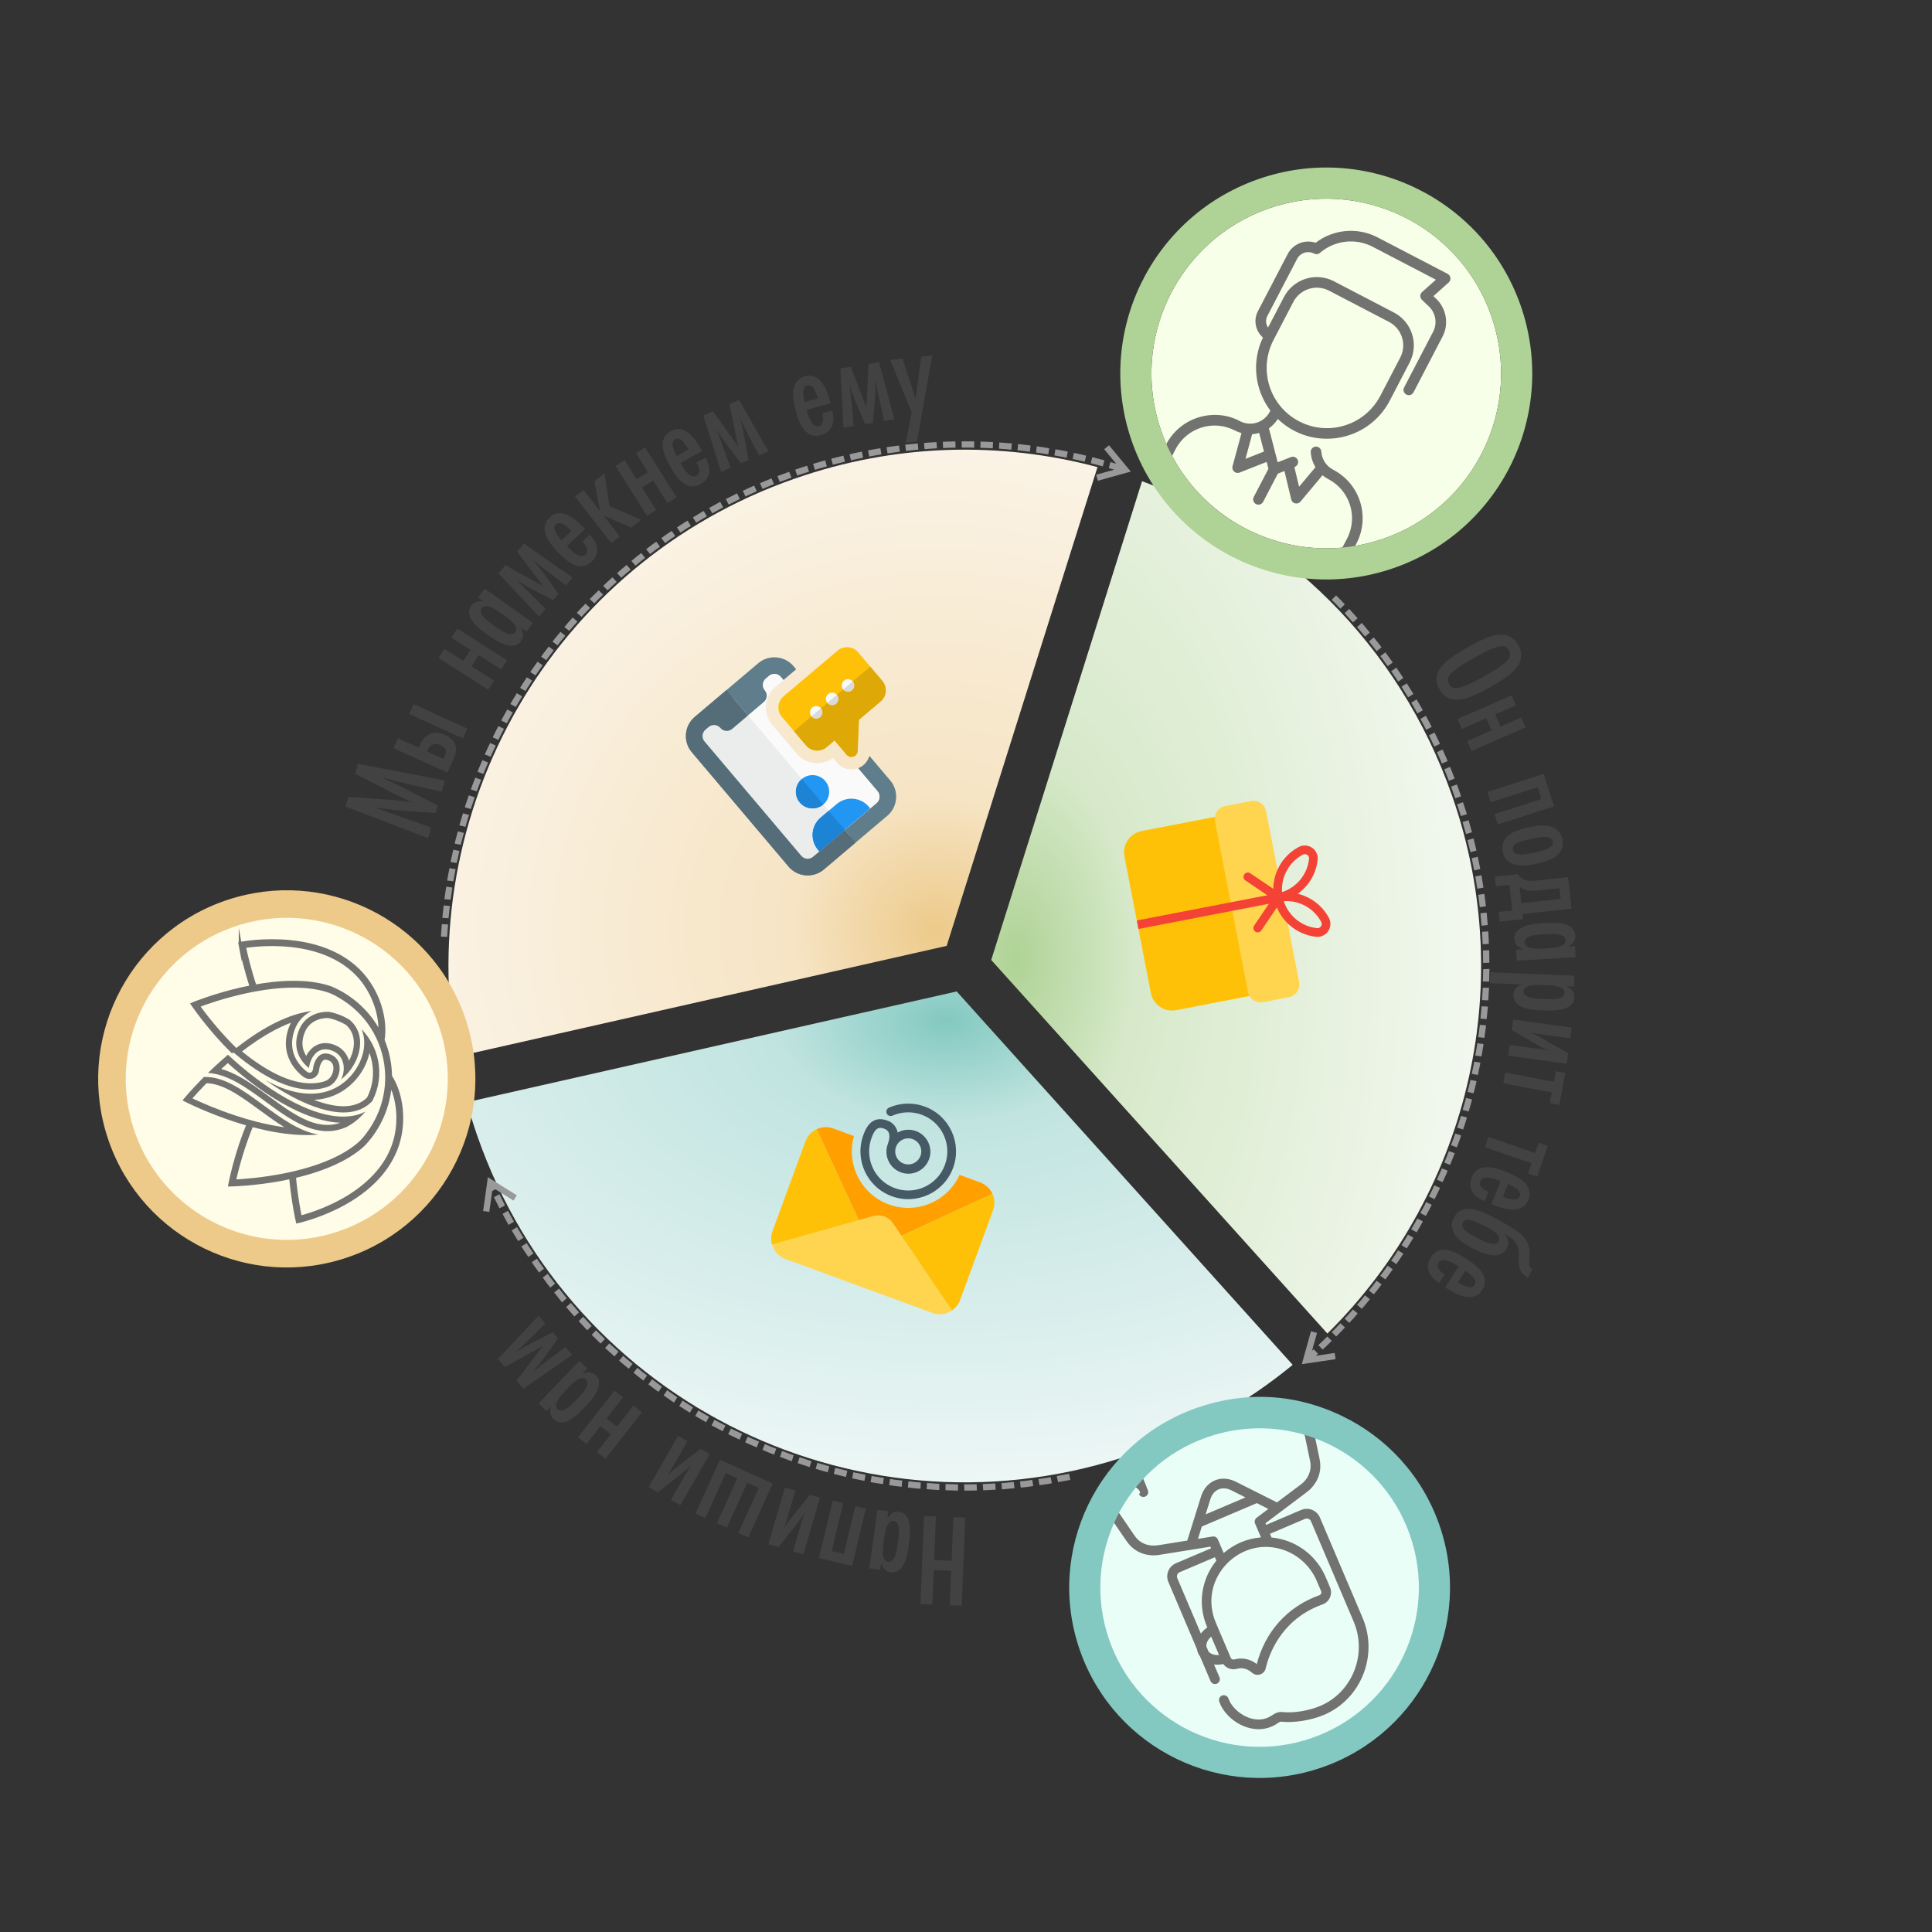 <?xml version="1.0" encoding="UTF-8"?> <!-- Creator: CorelDRAW 2017 --> <svg xmlns="http://www.w3.org/2000/svg" xmlns:xlink="http://www.w3.org/1999/xlink" xml:space="preserve" width="2480px" height="2480px" style="shape-rendering:geometricPrecision; text-rendering:geometricPrecision; image-rendering:optimizeQuality; fill-rule:evenodd; clip-rule:evenodd" viewBox="0 0 2480 2480"><rect x="0" y="0" width="2480" height="2480" fill="#333333" stroke="none"/> <defs> <style type="text/css"> <![CDATA[ .str0 {stroke:#727271;stroke-width:4.01;stroke-miterlimit:22.926} .fil19 {fill:#1D83D4} .fil17 {fill:#2196F3} .fil23 {fill:#455A64} .fil18 {fill:#546D79} .fil15 {fill:#607D8B} .fil6 {fill:#727271} .fil7 {fill:#AFD396} .fil21 {fill:#DADADA} .fil20 {fill:#DEA806} .fil8 {fill:#EAFEF8} .fil16 {fill:#EBECEC} .fil25 {fill:#F44336} .fil5 {fill:#F8FFE8} .fil14 {fill:#FAFAFA} .fil24 {fill:#FFA000} .fil13 {fill:#FFC107} .fil22 {fill:#FFD54F} .fil3 {fill:#FFFCE8} .fil12 {fill:#424242;fill-rule:nonzero} .fil10 {fill:#727271;fill-rule:nonzero} .fil9 {fill:#83C9C1;fill-rule:nonzero} .fil11 {fill:#999999;fill-rule:nonzero} .fil4 {fill:#EDCA8A;fill-rule:nonzero} .fil2 {fill:url(#id0)} .fil0 {fill:url(#id1)} .fil1 {fill:url(#id2)} ]]> </style> <radialGradient id="id0" gradientUnits="userSpaceOnUse" gradientTransform="matrix(1.515 -0 -0 1.417 -618 -497)" cx="1200.51" cy="1192.78" r="675.43" fx="1200.51" fy="1192.78"> <stop offset="0" style="stop-opacity:1; stop-color:#EDCA8A"></stop> <stop offset="0.18" style="stop-opacity:1; stop-color:#F6E4C4"></stop> <stop offset="1" style="stop-opacity:1; stop-color:#FEFEFE"></stop> </radialGradient> <radialGradient id="id1" gradientUnits="userSpaceOnUse" gradientTransform="matrix(-0.654 1.232 -2.073 -0.388 4725 323)" cx="1214.12" cy="1310.48" r="598.96" fx="1214.12" fy="1310.48"> <stop offset="0" style="stop-opacity:1; stop-color:#83C9C1"></stop> <stop offset="0.169" style="stop-opacity:1; stop-color:#C1E4E0"></stop> <stop offset="1" style="stop-opacity:1; stop-color:#FEFEFE"></stop> </radialGradient> <radialGradient id="id2" gradientUnits="userSpaceOnUse" gradientTransform="matrix(1.105 -0 -0 1.923 -137 -1136)" cx="1303.83" cy="1230.38" r="698.82" fx="1303.83" fy="1230.38"> <stop offset="0" style="stop-opacity:1; stop-color:#AFD396"></stop> <stop offset="0.2" style="stop-opacity:1; stop-color:#D7E9CA"></stop> <stop offset="1" style="stop-opacity:1; stop-color:#FEFEFE"></stop> </radialGradient> </defs> <g id="Layer_x0020_1">  <path class="fil0" d="M1659.35 1751.97c-58.74,48.31 -126.86,87.27 -202.86,113.75 -345.56,120.44 -723.35,-62.05 -843.79,-407.64 -5.01,-14.37 -9.45,-28.79 -13.41,-43.24l628.75 -142.17 431.31 479.3 0 0z"></path> <path class="fil1" d="M1465.98 617.69c180.01,65.94 330.12,209.08 398.13,404.24 86.97,249.48 16,515.74 -160.22,689.85l-431.5 -479.52 193.59 -614.57 0 0z"></path> <path class="fil2" d="M1020.34 614.31c130.06,-45.35 264.68,-47.76 388.45,-14.7l-193.59 614.54 -629.17 142.26c-56.61,-315.06 122.4,-633.4 434.31,-742.1z"></path> <path class="fil3" d="M579.98 1311.05c-40.78,-117.01 -168.7,-178.81 -285.72,-138.02 -117.01,40.78 -178.81,168.7 -138.02,285.71 40.78,117.01 168.7,178.81 285.71,138.03 117.02,-40.79 178.81,-168.71 138.03,-285.72z"></path> <path class="fil4" d="M563.28 1316.87c-18.78,-53.89 -57.63,-95.06 -105.26,-118.07 -47.64,-23.02 -104.05,-27.86 -157.94,-9.08l-0.02 0.01c-53.88,18.78 -95.04,57.63 -118.05,105.26 -23.01,47.64 -27.86,104.05 -9.08,157.93l0.02 0.06c18.79,53.86 57.63,95.01 105.25,118.01 47.64,23.02 104.05,27.86 157.93,9.08l0.03 -0.01c53.87,-18.78 95.04,-57.63 118.05,-105.25 23.01,-47.64 27.86,-104.05 9.07,-157.94zm-89.88 -149.94c55.77,26.95 101.27,75.18 123.27,138.3 22.01,63.13 16.34,129.19 -10.6,184.95 -26.94,55.78 -75.17,101.28 -138.3,123.28l-1.05 0.37 -0.08 0.02c-62.79,21.54 -128.39,15.79 -183.82,-10.99 -55.78,-26.94 -101.28,-75.17 -123.28,-138.3l-0.36 -1.05 -0.02 -0.08c-21.55,-62.79 -15.8,-128.39 10.98,-183.82 26.95,-55.78 75.18,-101.28 138.3,-123.28l2.98 -1.04 0.07 0c62.2,-20.77 127.03,-14.87 181.91,11.64z"></path> <path class="fil5" d="M1628.61 267.58c117.01,-40.79 244.94,21.02 285.72,138.03 40.78,117.01 -21.02,244.94 -138.03,285.72 -117.02,40.78 -244.92,-21.02 -285.72,-138.04 -40.78,-117.01 21.02,-244.93 138.03,-285.71z"></path> <path id="curve" class="fil6" d="M1711.34 602.96c-8.88,-4.61 -14.57,-13.34 -15.25,-23.32 -0.25,-3.76 -3.5,-6.59 -7.24,-6.33 -3.76,0.25 -6.57,3.48 -6.34,7.23 0.48,6.95 2.61,13.46 6.08,19.16l-21.04 25.1 -6.03 -25.2c4.48,-1.77 5.6,-5.84 4.36,-9.02 -1.39,-3.5 -5.32,-5.21 -8.82,-3.83l-16.97 6.66 -11.25 -43.57c4.53,-3.19 8.4,-7.25 11.4,-12.03 43.78,42 115.58,30.28 143.64,-23.41 1.07,-2.05 24.01,-46.09 25.57,-49.09 12.15,-23.34 3.1,-52.05 -20.24,-64.2l-76.89 -40.04c-23.47,-12.2 -52.11,-3.02 -64.2,20.23l-20.38 39.11c-2.93,-4.2 -3.53,-9.76 -1.02,-14.59l38.26 -73.46c4.1,-7.9 13.87,-10.99 21.77,-6.88 2.54,1.32 5.54,0.9 7.6,-0.88 18.62,-16.01 45.37,-19.43 67.71,-7.82l81.11 42.24 -17.75 15.84c-2.95,2.63 -3.03,7.23 -0.17,9.99l8.88 8.47c8.49,8.1 11.29,21.2 5.52,32.43l-37.27 71.55c-1.74,3.35 -0.44,7.44 2.89,9.18 3.34,1.73 7.45,0.42 9.17,-2.89 0.24,-0.45 37.18,-71.39 37.42,-71.85 8.18,-15.9 4.77,-35.74 -8.32,-48.26l-3.56 -3.38 19.59 -17.49c3.54,-3.17 2.83,-8.9 -1.38,-11.11l-89.84 -46.77c-25.89,-13.49 -56.88,-10.49 -79.57,6.88 -13.63,-4.6 -29.02,1.31 -35.86,14.46l-38.27 73.48c-6.09,11.71 -2.88,25.57 6.49,33.69 -15.06,31.66 -10.13,67.71 9.54,93.81l-0.81 1.54c-7.24,13.9 -24.35,19.25 -38.27,12.01 -32.28,-17.52 -76.12,-5.85 -94.69,29.83l-18.57 35.63c-1.73,3.32 -0.43,7.42 2.9,9.18 3.35,1.74 7.44,0.42 9.17,-2.91l18.56 -35.62c14.44,-27.72 48.54,-38.51 76.3,-24.07 2.07,1.11 5.2,2.41 8.35,3.29l-11.48 42.57c-1.46,5.41 3.89,10.15 9.07,8.1l34.71 -13.7 2.28 8.84 -18.83 36.13c-1.73,3.33 -0.44,7.44 2.9,9.18 3.35,1.74 7.44,0.42 9.17,-2.91l18.85 -36.18 8.45 -3.33 8.75 36.5c1.3,5.41 8.24,7.04 11.82,2.76l28.32 -33.8c2.25,1.87 4.74,3.54 7.44,4.94 27.73,14.44 38.5,48.58 24.05,76.33l-18.56 35.62c-1.73,3.33 -0.44,7.43 2.88,9.18 3.35,1.74 7.46,0.42 9.19,-2.9l18.56 -35.62c17.91,-34.41 4.58,-76.76 -29.85,-94.68l0 0 0 0zm-76.61 -166.5l25.45 -48.88c8.65,-16.62 29.21,-23.11 45.83,-14.46 0.04,0.01 76.89,40.04 76.93,40.06 16.67,8.66 23.14,29.18 14.45,45.84l-25.61 49.18c-19.8,37.69 -66.26,52.36 -104.2,32.63 -37.8,-19.67 -52.68,-66.23 -32.85,-104.37l0 0zm-35.94 152.52l8.52 -31.63c3.03,-0.18 6.05,-0.72 9.02,-1.58l6.16 23.87 -23.7 9.34z"></path> <path class="fil7" d="M1613.29 230.62l0.1 -0.05 2.07 -0.72c68.95,-24.04 141.08,-17.86 201.97,11.55 60.26,29.12 109.55,81.01 133.85,148.89l0.06 0.1 0.71 2.07c24.04,68.93 17.86,141.08 -11.55,201.97 -29.43,60.89 -82.11,110.6 -151.06,134.62 -68.93,24.02 -141.07,17.84 -201.97,-11.57 -60.89,-29.41 -110.59,-82.09 -134.61,-151.04 -24.03,-68.95 -17.85,-141.07 11.56,-201.97 29.12,-60.26 80.99,-109.53 148.87,-133.85l0 0zm15.32 36.96c117.01,-40.79 244.94,21.02 285.72,138.03 40.78,117.01 -21.02,244.94 -138.03,285.72 -117.02,40.78 -244.92,-21.02 -285.72,-138.04 -40.78,-117.01 21.02,-244.93 138.03,-285.71z"></path> <path class="fil8" d="M1543.04 1826.01c117.01,-40.8 244.92,21 285.72,138.01 40.78,117.02 -21.02,244.94 -138.03,285.72 -117.01,40.78 -244.94,-21.02 -285.72,-138.03 -40.78,-117.01 21.02,-244.92 138.03,-285.7l0 0z"></path> <path id="corve" class="fil6" d="M1446.04 1978.14c16.15,23.63 42.25,17.72 42.34,17.72l0 0c0.31,-0.02 -2.45,0.4 65.34,-10.49l0.88 2.09 -45.13 19.2c-9.31,3.97 -13.66,14.74 -9.69,24.06l36.63 86.07c0.6,3.52 2.01,6.84 4.14,9.74l13.37 31.4c1.35,3.18 5,4.65 8.16,3.3 3.18,-1.35 4.65,-5 3.3,-8.18l-7 -16.44c3.78,0.52 7.81,0.35 11.8,-0.6 3.89,5.41 10.86,8.02 17.49,6.16 6.93,-1.92 13.53,-0.22 19.6,5.08 2.86,2.48 6.71,3.26 10.29,2.1 3.61,-1.16 6.25,-4.03 7.11,-7.7 4.16,-17.6 18.75,-59.33 66.02,-79.45 3.6,-1.53 6.13,-2.39 6.98,-2.71 8.92,-3.18 13.3,-13.26 9.6,-21.96l-5.61 -13.16c-8.95,-21.05 -26.35,-37.74 -47.76,-45.79 -7.09,-2.67 -14.38,-4.33 -21.69,-4.99l-2.02 -4.76 44.93 -19.13c2.98,-1.26 6.44,0.12 7.71,3.09l54.8 128.78c17.77,41.75 -1.64,90.64 -42.74,108.14 -0.15,0.06 -0.27,0.11 -0.4,0.17 -14.77,6.18 -33.57,9.24 -47.87,7.78 -9.07,-0.93 -12.24,4.22 -19.5,7.31 -17.71,7.54 -39.64,-4.63 -48.3,-20.29 -0.12,-0.23 -0.55,-1.18 -2.13,-4.84 -2.36,-5.54 -8.78,-3.3 -8.16,-3.31 -3.18,1.35 -4.64,5.02 -3.3,8.18 0.44,1.02 2.13,5.02 2.62,5.9 12.01,21.82 40.9,35.71 64.14,25.82 9.09,-3.86 9.52,-6.77 13.36,-6.37 16.23,1.65 37.41,-1.76 53.94,-8.69 47.72,-19.95 70.36,-76.39 49.8,-124.68l-54.79 -128.75c-3.97,-9.32 -14.76,-13.65 -24.06,-9.7l-44.93 19.13 -0.89 -2.09 52.66 -39.64c0.06,-0.05 0.13,-0.1 0.19,-0.16l3.77 -3.09c0.1,-0.11 0.21,-0.2 0.32,-0.29 6.47,-6.14 16.67,-19.41 12.49,-39.42 -19.83,-95.04 -10.17,-48.73 -10.24,-49.04 -6.06,-22.54 -14.13,-2.26 -13.19,-0.11 1.7,3.89 -8.6,-42.23 11.25,51.69 2.9,13.96 -4.16,23.29 -8.74,27.71l-3.46 2.84 -30.24 22.76c-56.46,-28.27 -53.23,-26.88 -56.31,-28.08 -17.76,-6.9 -35.28,1.59 -41.18,20.45l-17.7 56.63 -37.23 5.98c-1.15,-0.03 -19.17,4.15 -30.48,-12.39 -53.47,-78.73 -25.42,-35.78 -27.04,-39.7 10.18,-43.25 40.99,-16.92 32.66,-13.68 1.36,3.18 5.01,4.65 8.17,3.31 3.16,-1.35 4.64,-5.03 3.29,-8.19 -39.48,-106.58 -38.23,52.89 -55.62,23.35 2.73,6.56 -24.95,-36.61 28.25,41.93l0 0zm118.73 146.21c-5.38,0.62 -10.43,-0.97 -13.44,-4.3l-2.79 -6.56c-0.31,-4.47 2.05,-9.19 6.23,-12.64l10 23.5 0 0zm-15.46 -36.33l0.45 1.06c-3.29,2.19 -6.08,4.86 -8.26,7.87l-30.26 -71.11c-1.28,-3 0.11,-6.44 3.11,-7.72l45.13 -19.2 1.89 4.43c-18.9,23.04 -24.5,55.45 -12.06,84.67l0 0zm100.2 -97.79c18.24,6.87 33.06,21.09 40.69,39.01 4.99,12.62 6.79,13.63 5.59,16.35 -0.42,0.98 -1.2,1.76 -2.3,2.16 -42.13,15.01 -69.8,48.11 -80.26,88.3 -10.99,-8.38 -21.68,-7.89 -28.91,-5.89 -1.8,0.51 -3.71,-0.39 -4.44,-2.12 -6.75,-15.85 -12.41,-29.15 -19.11,-44.89 -24.27,-57.03 32.01,-114.26 88.74,-92.92l0 0zm-95.89 -65.62c4.01,-12.77 15.18,-17.51 27.16,-11.49l17.96 9.02 -51.15 21.77 6.03 -19.3zm-10.9 34.91l70.61 -30.05 14.79 7.43 -15.07 11.35c-2.29,1.73 -3.09,4.84 -1.97,7.47l7.54 17.73c-18,1.46 -34.63,8.6 -47.85,20.17 -7.9,-18.26 -7.38,-17.99 -8.63,-19.37 -1.38,-1.51 -3.47,-2.3 -5.6,-1.95l-18.77 3.02 4.95 -15.8 0 0z"></path> <path class="fil9" d="M1723.16 1817.83c56.31,27.2 102.24,75.89 124.46,139.62 22.21,63.72 16.49,130.41 -10.7,186.71 -27.05,55.98 -75.34,101.71 -138.54,124.06l-0.05 0.02 -1.03 0.36c-63.72,22.21 -130.41,16.49 -186.71,-10.7 -55.98,-27.05 -101.7,-75.34 -124.06,-138.53l-0.02 -0.06 -0.36 -1.03c-22.21,-63.72 -16.49,-130.4 10.7,-186.69 27.2,-56.3 75.89,-102.23 139.62,-124.44 61,-21.26 125.16,-19.04 186.69,10.68zm-17.37 36c-47.11,-22.75 -102.89,-27.54 -156.17,-8.96l-0.15 0.05c-53.22,18.59 -93.88,56.98 -116.62,104.04 -22.75,47.1 -27.55,102.88 -8.99,156.15l0.01 0.03c18.57,53.28 56.99,94 104.1,116.76 47.11,22.76 102.88,27.55 156.16,8.99l0.02 -0.01c53.29,-18.57 94.01,-56.99 116.77,-104.1 22.76,-47.11 27.55,-102.9 8.98,-156.18 -18.58,-53.29 -57.01,-94.01 -104.11,-116.77z"></path> <path class="fil10 str0" d="M308.47 1213.5c0,0 0.18,0.99 0.56,2.83 1.51,7.31 5.85,26.81 13.54,50.39 -4.63,0.9 -9.07,1.84 -13.26,2.8 -33.63,7.76 -59.34,18.16 -59.6,18.27l-2.71 1.11 1.65 2.44c0.11,0.15 7.94,11.62 20.88,27.18 1.04,1.26 2.14,2.54 3.26,3.87 4.58,5.4 9.73,11.21 15.33,17.14 3.05,3.22 6.34,6.59 9.81,10.03 1.24,-1.02 2.53,-2.04 3.79,-3.06 -10,-9.85 -18.89,-19.7 -26.28,-28.43 -1.1,-1.31 -2.17,-2.58 -3.21,-3.81 -8.81,-10.64 -15.06,-19.16 -17.9,-23.15 8.18,-3.12 33.45,-12.24 64.13,-18.64 1.86,-0.38 3.75,-0.76 5.63,-1.13 1.57,-0.3 3.14,-0.6 4.74,-0.87 3.69,-0.67 7.46,-1.28 11.25,-1.84 26.64,-3.86 55.11,-4.58 79.07,2.64 1.57,0.48 3.11,1.01 4.65,1.59 3.81,1.48 7.42,3.25 10.86,5.34 9.54,5.32 18.36,11.92 26.17,19.64 10.81,10.67 19.66,23.47 25.87,37.91 1.12,2.59 2.14,5.24 3.08,7.95 1.69,4.89 3.12,9.94 4.2,15.15 1.08,5.22 1.77,10.42 2.15,15.58 0.21,2.86 0.33,5.7 0.33,8.52 0.03,15.72 -3.03,30.98 -8.72,45.08 -4.13,10.17 -9.59,19.74 -16.26,28.42 -2.31,3.25 -4.92,6.33 -7.82,9.17 -1.17,1.15 -2.39,2.25 -3.64,3.31 -19.14,16.14 -45.56,26.78 -71.55,33.78 -3.7,1.01 -7.4,1.93 -11.05,2.79 -1.58,0.37 -3.14,0.71 -4.7,1.05 -1.87,0.43 -3.77,0.82 -5.62,1.2 -30.71,6.29 -57.52,7.94 -66.27,8.32 1.03,-4.79 3.39,-15.09 7.27,-28.33 0.46,-1.56 0.94,-3.16 1.43,-4.79 3.32,-10.94 7.58,-23.56 12.87,-36.58 -1.58,-0.42 -3.14,-0.85 -4.68,-1.29 -1.84,4.55 -3.53,8.95 -5.06,13.16 -2.79,7.65 -5.22,15.02 -7.28,21.82 -0.51,1.64 -1,3.25 -1.46,4.82 -5.7,19.42 -8.35,33.05 -8.39,33.24l-0.55 2.89 2.93 -0.06c0.28,0 28.01,-0.63 61.95,-6.86 4.24,-0.78 8.69,-1.66 13.3,-2.67 2.28,24.68 6.03,44.31 7.54,51.61 0.39,1.86 0.61,2.84 0.61,2.84l0.52 2.31 2.33 -0.52c0.27,-0.06 28.52,-6.44 58.35,-23.13 39.71,-22.2 64.26,-52.53 71.02,-87.69 2.82,-14.71 2.73,-30.17 -0.27,-44.71 0,0 0,0 0,0 -2.38,-11.5 -6.49,-21.83 -12.03,-30.59 -0.1,-7.8 -0.95,-15.72 -2.59,-23.65 -1.64,-7.92 -4,-15.52 -7,-22.74 1.61,-10.23 1.29,-21.33 -1.09,-32.85 -3,-14.52 -9.05,-28.75 -17.48,-41.15 -20.14,-29.6 -54.71,-47.71 -99.97,-52.34 -34,-3.49 -62.46,1.85 -62.73,1.9l-2.34 0.47 0.44 2.32 0 0zm200.13 199.6l0 0c2.88,13.91 2.98,28.73 0.25,42.84 -8.17,42.58 -41.79,69.39 -68.55,84.37 -24.33,13.64 -47.57,20.26 -54.86,22.13 -0.03,-0.12 -0.05,-0.23 -0.08,-0.37 -1.5,-7.29 -5.26,-26.99 -7.52,-51.72 3.86,-0.9 7.81,-1.89 11.81,-2.98 25.64,-6.96 53.34,-17.84 73.42,-34.79 1.37,-1.15 2.7,-2.35 3.97,-3.61 2.92,-3.1 5.68,-6.33 8.29,-9.71 14.94,-19.48 24.12,-43.24 25.67,-68.41 3.35,6.68 5.92,14.15 7.6,22.25l0 0zm-135.99 -199.55l0 0c30.56,3.13 72.12,14.4 96.53,50.29 8.09,11.87 13.88,25.51 16.75,39.42 1.68,8.1 2.28,15.98 1.85,23.45 -11.41,-22.5 -29.25,-40.66 -50.69,-52.61 -3.71,-2.08 -7.55,-3.97 -11.47,-5.66 -1.66,-0.64 -3.35,-1.22 -5.07,-1.73 -25.15,-7.58 -54.9,-6.61 -81.19,-2.83 -4.11,0.59 -8.13,1.24 -12.03,1.95 -7.72,-23.6 -12.09,-43.16 -13.6,-50.46 -0.03,-0.14 -0.05,-0.26 -0.08,-0.37 7.42,-1.17 31.3,-4.29 59,-1.45z"></path> <path class="fil6" d="M333.09 1424.87c-12.71,-9.33 -25.13,-18.43 -37.21,-24.9 -10.4,-5.57 -20.64,-9.26 -30.77,-9.52 -8.05,8.19 -14.25,15.04 -18.13,19.47 5.29,2.49 13.64,6.29 24.12,10.57 9.22,3.76 20.19,7.9 32.36,11.88 16.33,5.35 36.24,10.79 56.94,13.92 1.56,0.25 3.12,0.49 4.7,0.69 -10.78,-6.59 -21.42,-14.38 -31.97,-22.12l-0.02 -0.01 -0.02 0.02zm4.74 -6.44c-25.9,-19 -50.55,-37.04 -76.1,-35.95 -15.72,15.81 -25.42,27.61 -25.56,27.78l-1.87 2.28 2.62 1.35c0.27,0.15 27.64,14.18 64.07,26.1 29.64,9.7 70.82,19.69 107.7,16.42 -24.78,-4.23 -48.04,-21.27 -70.86,-37.98l0 0z"></path> <path class="fil6" d="M404.58 1310.46c-3.87,1.97 -7.04,4.58 -9.51,7.83 -2.56,3.39 -4.48,7.56 -5.72,12.47 -1.82,7.23 -1.18,13.31 0.59,18.28 0.83,2.35 1.91,4.46 3.11,6.35 0.17,-0.33 0.36,-0.68 0.55,-1.02 2.39,-4.36 5.75,-8.48 10.36,-11.43 3.71,-2.34 7.75,-3.66 12.08,-3.93 4.13,-0.25 8.42,0.44 12.85,2.08 6.67,2.45 11.96,6.74 15.5,12.38 1.56,2.48 2.77,5.19 3.61,8.1 3.16,-5.79 5.18,-11.88 5.92,-17.67 0.77,-6.05 0.23,-11.56 -1.53,-16.38 -1.67,-4.57 -4.46,-8.59 -8.27,-11.91 -3.59,-2.18 -7.34,-4.01 -11.19,-5.47 -3.81,-1.47 -7.75,-2.59 -11.78,-3.37 -2.79,-0.03 -5.69,0.25 -8.53,0.86 -2.68,0.57 -5.39,1.5 -8.04,2.83l0 0zm-3.63 -7.13c-9.86,4.98 -16.37,13.56 -19.36,25.49 -5.7,22.64 8.26,36.87 14.99,42.21 0.66,-5.88 3.75,-16.3 11.66,-21.34 5.09,-3.23 11.1,-3.6 17.89,-1.1 9.97,3.69 15.63,12.66 15.14,24.02 -0.2,4.6 -1.36,8.99 -3.32,12.9 13.65,-10.7 22.09,-26.37 23.92,-40.61 1.88,-14.7 -2.82,-27.2 -13.12,-35.85 -8.35,-5.09 -17.36,-8.55 -26.73,-10.26 -6.76,-0.15 -14.29,1.08 -21.07,4.54l0 0z"></path> <path class="fil6" d="M407.37 1390.06c1.67,-0.2 3.17,-0.47 4.48,-0.76 1.16,-0.24 2.36,-0.57 3.56,-0.92 0.16,-0.07 0.33,-0.13 0.5,-0.2 0.17,-0.06 0.34,-0.11 0.51,-0.15l0 -0.02c3.36,-0.91 5.96,-2.94 7.81,-5.42 2.38,-3.18 3.61,-7.08 3.77,-10.54 0.12,-2.82 -0.47,-5.28 -1.62,-7.14 -1.07,-1.74 -2.71,-3.07 -4.83,-3.84 -1.59,-0.58 -2.96,-0.86 -4.05,-0.79 -0.8,0.02 -1.52,0.25 -2.15,0.64 -1.26,0.81 -2.36,2.32 -3.25,4.06 -1.41,2.73 -2.15,5.77 -2.34,7.86 -0.03,0.19 -0.03,0.35 -0.06,0.52 -0.35,2.99 -1.42,5.23 -2.69,6.86 -1.56,2.04 -3.38,3.14 -4.75,3.75l0 0c-1.65,0.72 -3.82,1.23 -6.42,0.9l-0.02 0.02c-2.13,-0.26 -4.51,-1.14 -7.01,-3.08l-0.01 0.02c-5.19,-4.05 -14.27,-12.55 -18.92,-25.5 -3.04,-8.48 -4.2,-18.76 -1.18,-30.75 1.15,-4.58 2.77,-8.86 4.8,-12.77 -7.7,2.91 -15.35,6.48 -22.82,10.49 -14.3,7.69 -27.89,17.01 -40.04,26.39 17.75,14.41 34.44,25.05 50.03,31.89 17.07,7.49 32.67,10.34 46.7,8.48l0 0zm-109.41 -40.55c42.31,36.26 79.47,52.59 110.47,48.5 3.53,-0.47 6.9,-1.23 10.12,-2.24l-0.01 -0.03c11.43,-3.13 17.06,-14.31 17.44,-23.36 0.39,-8.95 -3.98,-15.97 -11.67,-18.81 -5.15,-1.9 -9.62,-1.7 -13.24,0.6 -6.02,3.82 -8.85,12.85 -9.29,18 -0.26,2.96 -1.82,4.07 -2.73,4.48 -1.12,0.49 -2.98,0.69 -5.35,-1.15 -7.38,-5.74 -23.81,-21.87 -17.25,-47.96 3.35,-13.31 10.98,-23.31 22.11,-28.94 0.51,-0.26 1.03,-0.49 1.54,-0.72 -2.84,0.27 -5.68,0.69 -8.52,1.28 -33.97,7.08 -67.89,29.43 -93.62,50.35l0 0z"></path> <path class="fil6" d="M436.83 1441.24c-20.24,-0.84 -42.3,-8.27 -64.2,-19.53 -28.31,-14.6 -56.58,-35.69 -80.17,-57.09l-2.54 2.23c-2.09,1.87 -4.07,3.63 -5.9,5.32 8.32,2.39 16.47,6.06 24.49,10.53 12.67,7.04 25,16.08 37.18,25.01l0 0 0.02 0c9.36,6.85 18.86,13.82 28.24,19.7 9.19,5.74 18.43,10.58 27.69,13.52 7.25,2.31 14.11,3.33 20.71,3.06 4.88,-0.18 9.7,-1.12 14.48,-2.75l0 0zm-144.18 -87.32c-2.78,2.34 -5.47,4.67 -8.02,6.93 -6.38,5.63 -12.29,11.17 -17.63,16.41 25.57,1.42 50.1,19.39 73.98,36.89 18.83,13.8 38.33,28.09 58.25,34.42 16.24,5.14 31.1,4.59 45.66,-1.91 9.23,-4.89 17.43,-11.62 24.13,-19.86 -6.64,3.55 -14.21,5.66 -22.66,6.32 -47.21,3.59 -109.75,-38.06 -153.71,-79.2l0 0z"></path> <path class="fil6" d="M340.65 1386.42c39.52,27.95 77.92,43.49 105.3,41.4 13.02,-0.98 23.7,-5.78 31.8,-14.27 8.55,-16.2 11.17,-34.68 7.41,-52.87 -3.12,-15.14 -10.45,-28.72 -21.03,-39.47 1.07,2.56 1.9,5.23 2.48,8.01 1.06,5.12 1.24,10.61 0.51,16.34 -3.16,24.68 -24.56,53.27 -57.99,57.69 -20.54,2.71 -43.46,-2.93 -68.48,-16.83l0 0zm133.58 -34.87c-2.83,13.43 -10.19,27.36 -21.29,38.4 -10.87,10.82 -25.35,18.93 -42.74,21.24 -2.37,0.31 -4.77,0.52 -7.2,0.64 15.99,6.09 30.45,8.94 42.34,8.04 5.57,-0.43 10.62,-1.65 15.09,-3.65 4.02,-1.8 7.62,-4.27 10.78,-7.41 3.52,-6.95 5.85,-14.41 6.94,-22.11 1.11,-7.99 0.86,-16.22 -0.83,-24.4 -0.77,-3.71 -1.81,-7.28 -3.09,-10.75z"></path> <path class="fil11" d="M567.16 1186.24l8.01 0.45 -1.2 15.99 -8 -0.45 1.19 -15.99zm2.39 -24.06l7.97 0.75 -1.72 15.37 -0.04 0.4 -7.99 -0.46 0.06 -0.69 1.72 -15.37 0 0zm3.25 -23.99l7.94 1.05 -2.21 14.82 -0.1 0.89 -7.99 -0.75 0.13 -1.18 2.23 -14.83 0 0zm4.11 -23.82l7.89 1.32 -2.68 14.31 -0.2 1.3 -7.93 -1.02 0.23 -1.6 2.69 -14.31zm4.95 -23.69l7.86 1.62 -3.12 13.84 -0.32 1.67 -7.89 -1.32 0.35 -1.97 3.12 -13.84zm5.83 -23.47l7.77 1.9 -3.53 13.4 -0.45 1.97 -7.84 -1.61 0.49 -2.27 3.56 -13.39 0 0zm6.63 -23.27l7.72 2.19 -3.93 12.97 -0.59 2.25 -7.8 -1.9 0.67 -2.52 3.93 -12.99zm7.48 -22.99l7.62 2.46 -4.3 12.58 -0.75 2.48 -7.72 -2.19 0.83 -2.76 4.32 -12.57 0 0zm8.29 -22.72l7.54 2.74 -4.68 12.18 -0.93 2.68 -7.61 -2.46 1 -2.96 4.68 -12.18 0 0zm9.1 -22.41l7.42 3 -5.01 11.81 -1.11 2.86 -7.52 -2.75 1.21 -3.13 5.01 -11.79 0 0zm9.89 -22.09l7.32 3.28 -5.35 11.43 -1.28 3 -7.44 -3 1.4 -3.28 5.35 -11.43zm10.68 -21.69l7.2 3.54 -5.66 11.03 -1.5 3.16 -7.31 -3.28 1.6 -3.41 5.67 -11.04zm11.45 -21.32l7.06 3.81 -5.96 10.62 -1.7 3.3 -7.18 -3.53 1.81 -3.56 5.97 -10.64zm12.19 -20.88l6.91 4.05 -6.22 10.22 -1.91 3.42 -7.07 -3.79 2.08 -3.67 6.21 -10.23zm12.93 -20.43l6.77 4.28 -6.45 9.81 -2.15 3.54 -6.93 -4.05 2.31 -3.79 6.45 -9.79 0 0zm13.66 -19.96l6.61 4.53 -6.67 9.35 -2.41 3.67 -6.77 -4.28 2.57 -3.91 6.67 -9.36zm14.37 -19.46l6.44 4.76 -6.83 8.9 -2.71 3.81 -6.61 -4.54 2.88 -4.04 6.83 -8.89 0 0zm15.06 -18.93l6.26 5 -6.95 8.39 -3.04 3.94 -6.45 -4.75 3.21 -4.19 6.97 -8.39 0 0zm15.71 -18.39l6.08 5.23 -7.02 7.87 -3.4 4.11 -6.26 -4.99 3.58 -4.33 7.02 -7.89zm16.39 -17.79l5.88 5.43 -7.05 7.34 -3.79 4.26 -6.08 -5.23 3.99 -4.48 7.05 -7.32 0 0zm17.01 -17.21l5.67 5.66 -6.97 6.75 -4.28 4.47 -5.89 -5.45 4.49 -4.66 6.98 -6.77 0 0zm17.61 -16.58l5.47 5.86 -6.85 6.16 -4.8 4.64 -5.68 -5.65 5.01 -4.85 6.85 -6.16 0 0zm18.22 -15.93l5.23 6.06 -6.61 5.53 -5.41 4.85 -5.47 -5.86 5.63 -5.05 6.63 -5.53 0 0zm18.75 -15.26l5.01 6.26 -6.27 4.85 -6.1 5.08 -5.25 -6.06 6.33 -5.27 6.28 -4.86 0 0zm19.32 -14.57l4.78 6.44 -5.86 4.16 -6.87 5.33 -5.01 -6.25 7.1 -5.51 5.86 -4.16 0 -0.01zm19.82 -13.87l4.54 6.61 -5.29 3.47 -7.78 5.57 -4.77 -6.43 8.01 -5.75 5.29 -3.47zm20.31 -13.15l4.29 6.77 -4.56 2.79 -8.81 5.8 -4.54 -6.61 9.06 -5.98 4.56 -2.77zm20.77 -12.39l4.03 6.92 -3.7 2.06 -9.96 6.04 -4.29 -6.77 10.25 -6.2 3.67 -2.05 0 0zm21.22 -11.65l3.75 7.07 -2.65 1.34 -11.29 6.28 -4.02 -6.93 11.56 -6.44 2.65 -1.32zm21.61 -10.9l3.48 7.23 -1.39 0.63 -12.81 6.49 -3.75 -7.08 13.07 -6.61 1.4 -0.66zm21.85 -10.04l3.48 7.22 -14.57 6.69 -3.47 -7.2 14.56 -6.71 0 0zm22.35 -9.26l3.21 7.34 -14.82 6.14 -3.2 -7.34 14.81 -6.14zm22.66 -8.47l2.94 7.46 -15.04 5.57 -2.92 -7.48 15.02 -5.55 0 0zm23.01 -7.75l2.49 7.61 -5.9 1.86 -9.26 3.12 -2.63 -7.56 9.42 -3.18 5.88 -1.85zm23.22 -6.89l2.17 7.71 -2.35 0.63 -12.99 3.79 -2.33 -7.67 13.15 -3.83 2.35 -0.63zm23.35 -6.04l2.01 7.75 -12.28 3.06 -3.18 0.85 -2.17 -7.72 3.34 -0.91 12.28 -3.03zm23.64 -5.2l1.7 7.84 -9.06 1.86 -6.53 1.48 -1.86 -7.8 6.69 -1.52 9.06 -1.86zm23.83 -4.34l1.36 7.9 -5.96 0.96 -9.75 1.8 -1.52 -7.88 9.91 -1.81 5.96 -0.97zm23.94 -3.51l1.05 7.95 -2.98 0.36 -12.81 1.83 -1.21 -7.93 12.97 -1.84 2.98 -0.37zm24.06 -2.65l0.73 8 -0.14 0 -13.3 1.36 -2.35 0.28 -1.04 -7.96 2.5 -0.29 13.47 -1.37 0.13 -0.02 0 0zm24.06 -1.71l0.58 7.99 -10.78 0.65 -5.13 0.42 -0.73 -7.98 5.31 -0.43 10.75 -0.65zm24.2 -0.87l0.24 8.01 -8.13 0.16 -7.82 0.32 -0.39 -8 7.97 -0.33 8.14 -0.16 -0.01 0zm24.2 0l-0.08 8.01 -5.58 -0.1 -10.36 0 -0.08 -8.01 10.52 0 5.58 0.1zm24.18 0.87l-0.39 8.01 -3.16 -0.2 -12.77 -0.51 0.24 -7.99 12.93 0.51 3.15 0.18 0 0zm24.16 1.73l-0.73 7.98 -0.81 -0.08 -13.06 -1.03 -1.94 -0.12 0.4 -8.01 2.09 0.14 13.22 1.04 0.83 0.08 0 0zm23.97 2.63l-0.87 7.95 -11.63 -1.38 -4.22 -0.41 0.73 -8 4.36 0.44 11.63 1.4 0 0zm23.96 3.49l-1.19 7.92 -9.37 -1.48 -6.4 -0.91 1.03 -7.94 6.55 0.91 9.38 1.5 0 0zm23.8 4.34l-1.5 7.88 -7.18 -1.44 -8.49 -1.52 1.34 -7.9 8.63 1.54 7.2 1.44 0 0zm23.63 5.22l-1.79 7.79 -5.1 -1.22 -10.46 -2.31 1.64 -7.84 10.62 2.33 5.09 1.25 0 0zm23.45 6.02l-2.11 7.73 -3.06 -0.86 -12.36 -3.22 1.96 -7.78 12.49 3.28 3.08 0.85 0 0zm22.09 6.51l-2.41 7.66 -12.38 -3.77 -1.69 -0.47 2.09 -7.74 1.86 0.51 12.53 3.81zm5.8 9.55l-2.15 -7.71 -2.01 6.41 -24.02 -29.05 6.17 -5.1 24.03 29.04 -2.02 6.41 0 0zm0 0l2.02 -6.41 3.94 4.76 -5.96 1.65zm-37.38 6.24l-1.09 -3.87 36.32 -10.08 2.15 7.71 -36.32 10.09 -1.06 -3.85z"></path> <path class="fil11" d="M1358.15 1902.54l-1.62 -7.84 15.75 -2.9 1.62 7.84 -15.75 2.9zm-23.9 3.93l-1.29 -7.92 11.18 -1.58 4.49 -0.83 1.62 7.86 -4.83 0.89 -11.17 1.58zm-24.03 3.07l-0.92 -7.97 6.69 -0.65 9.04 -1.26 1.28 7.91 -9.37 1.32 -6.72 0.65 0 0zm-24.1 2.24l-0.61 -8 2.37 -0.14 13.42 -1.3 0.95 7.97 -13.78 1.33 -2.35 0.14 0 0zm-24.02 1.28l-0.59 -8 16.01 -0.86 0.59 7.99 -16.01 0.87zm-24.2 0.35l-0.26 -8.01 16.03 -0.18 0.26 8.02 -16.03 0.17zm-24.22 -0.49l0.08 -8.01 16.03 0.49 -0.08 8.03 -16.03 -0.51zm-24.16 -1.34l0.42 -8 14.09 1.03 1.72 0.06 -0.06 8.01 -2.08 -0.06 -14.09 -1.04 0 0zm-24.12 -2.19l0.75 -7.98 10.21 1.17 5.58 0.41 -0.41 8.02 -5.92 -0.44 -10.21 -1.18 0 0zm-24 -3.04l1.06 -7.94 6.42 1.01 9.32 1.06 -0.75 8 -9.66 -1.13 -6.39 -1zm-23.91 -3.89l1.41 -7.9 2.74 0.56 12.91 2.03 -1.09 7.95 -13.22 -2.09 -2.75 -0.55zm-23.58 -4.74l1.42 -7.87 15.71 3.13 -1.4 7.9 -15.73 -3.16zm-23.53 -5.7l1.73 -7.82 15.58 3.81 -1.74 7.82 -15.57 -3.81zm-23.31 -6.52l2.07 -7.73 15.4 4.44 -2.06 7.73 -15.41 -4.44 0 0zm-23.08 -7.32l2.39 -7.66 15.2 5.07 -2.37 7.64 -15.22 -5.05 0 0zm-22.8 -8.13l2.71 -7.56 11.74 4.46 3.14 1.04 -2.39 7.64 -3.43 -1.14 -11.77 -4.44 0 0zm-22.48 -8.94l2.98 -7.45 8.37 3.58 6.34 2.4 -2.69 7.56 -6.65 -2.52 -8.35 -3.57 0 0zm-22.18 -9.72l3.29 -7.3 5.09 2.41 9.42 4.03 -3 7.44 -9.71 -4.17 -5.09 -2.41 0 0zm-21.82 -10.48l3.6 -7.16 1.89 1 12.4 5.89 -3.3 7.32 -12.67 -6.04 -1.92 -1.01 0 0zm-21.28 -11.21l3.6 -7.16 14.19 7.48 -3.59 7.16 -14.2 -7.48zm-20.96 -12.1l3.89 -7.01 13.86 8.04 -3.89 7.03 -13.86 -8.06zm-20.53 -12.83l4.17 -6.85 13.52 8.61 -4.16 6.85 -13.53 -8.61zm-20.07 -13.54l4.46 -6.67 12.93 9 0.08 0.06 -4.17 6.85 -0.35 -0.24 -12.95 -9zm-19.56 -14.23l4.7 -6.49 9.75 7.4 2.98 2.07 -4.44 6.67 -3.26 -2.27 -9.73 -7.38zm-19.07 -14.92l4.98 -6.28 6.67 5.51 5.74 4.36 -4.72 6.47 -6 -4.56 -6.67 -5.5 0 0zm-18.53 -15.58l5.23 -6.08 3.75 3.38 8.35 6.89 -4.98 6.29 -8.6 -7.1 -3.75 -3.38zm-17.99 -16.22l5.49 -5.85 0.97 0.95 10.8 9.69 -5.23 6.08 -11.06 -9.93 -0.97 -0.94 0 0zm-17.21 -16.8l5.49 -5.84 11.47 11.19 -5.47 5.86 -11.49 -11.21 0 0zm-16.68 -17.55l5.73 -5.6 10.99 11.66 -5.72 5.61 -11 -11.67zm-16.04 -18.12l5.96 -5.37 10.48 12.12 -5.94 5.37 -10.5 -12.12zm-15.4 -18.67l6.18 -5.11 8.62 10.85 1.31 1.5 -5.97 5.37 -1.52 -1.75 -8.62 -10.86 0 0zm-14.73 -19.23l6.38 -4.83 5.78 7.93 3.75 4.74 -6.18 5.11 -3.94 -4.99 -5.79 -7.96 0 0zm-14.05 -19.72l6.57 -4.56 3.12 4.7 6.02 8.25 -6.37 4.86 -6.22 -8.53 -3.12 -4.72 0 0zm-13.36 -20.19l6.77 -4.28 0.69 1.12 8.03 12.1 -6.57 4.58 -8.23 -12.39 -0.69 -1.13zm-12.44 -20.59l6.77 -4.28 8.29 13.72 -6.77 4.28 -8.29 -13.72zm-11.74 -21.16l6.94 -4 7.7 14.07 -6.94 3.99 -7.7 -14.06zm-11.02 -21.57l7.13 -3.69 7.06 14.39 -7.1 3.69 -7.09 -14.39zm-5.7 -11.61l7.26 -3.39 2.02 4.12 -7.11 3.69 -2.17 -4.42zm3.12 -10.73l-4.25 6.8 6.1 -2.84 -5.23 37.33 -7.93 -1.13 5.23 -37.32 6.08 -2.84 0 0zm0 0l-6.08 2.84 0.85 -6.12 5.23 3.28zm29.84 23.41l-2.13 3.39 -31.96 -19.99 4.25 -6.81 31.95 20.01 -2.11 3.4 0 0z"></path> <path class="fil11" d="M1726.3 775.75l-5.75 5.59 -4.75 -4.96 -6.38 -6.47 5.67 -5.67 6.45 6.55 4.76 4.96 0 0zm16.38 17.84l-5.96 5.33 -2.25 -2.54 -6.14 -6.75 -2.31 -2.49 5.82 -5.51 2.39 2.57 6.2 6.85 2.25 2.54 0 0zm15.69 18.36l-6.1 5.17 -5.8 -6.95 -4.52 -5.25 6.06 -5.27 4.58 5.35 5.78 6.95zm15.04 18.97l-6.31 4.91 -3.28 -4.28 -5.7 -7.2 -0.83 -1.05 6.17 -5.09 0.91 1.12 5.77 7.31 3.27 4.28 0 0zm14.37 19.5l-6.53 4.64 -0.93 -1.32 -5.41 -7.48 -3.02 -4.07 6.4 -4.84 3.08 4.17 5.49 7.58 0.92 1.32 0 0zm13.6 19.96l-6.65 4.46 -3.89 -5.86 -5.03 -7.41 6.59 -4.54 5.09 7.46 3.89 5.89 0 0zm12.91 20.49l-6.85 4.18 -1.56 -2.58 -4.91 -7.92 -1.94 -3.02 6.74 -4.38 1.99 3.12 4.97 8.01 1.56 2.59 0 0zm12.12 20.88l-6.95 3.99 -4.04 -7.21 -3.89 -6.65 6.89 -4.08 3.95 6.77 4.04 7.18 0 0zm11.39 21.38l-7.11 3.69 -1.79 -3.53 -4.38 -8.33 -1.23 -2.23 7.01 -3.89 1.26 2.33 4.46 8.44 1.78 3.52zm10.62 21.71l-7.22 3.47 -3.85 -8.11 -3.08 -6.28 7.16 -3.59 3.14 6.4 3.85 8.11 0 0zm9.81 22.13l-7.36 3.17 -1.66 -3.96 -3.85 -8.75 -0.85 -1.87 7.27 -3.4 0.91 2 3.88 8.84 1.66 3.97 0 0zm9.04 22.4l-7.44 2.96 -3.3 -8.45 -2.6 -6.39 7.42 -3.08 2.62 6.51 3.3 8.45 0 0zm6.95 19.03l-7.56 2.64 0 0 -3.26 -9.14 -0.79 -2.11 7.48 -2.86 0.83 2.23 3.3 9.24 0 0zm1.24 3.77l-7.58 2.62 -1.22 -3.75 7.56 -2.64 1.24 3.77 0 0zm7.44 23.01l-7.65 2.35 -0.52 -1.77 -4.36 -13.35 7.58 -2.62 4.46 13.62 0.49 1.77 0 0zm6.6 23.12l-7.66 2.35 -4.4 -15.42 7.67 -2.35 4.39 15.42 0 0zm5.76 23.51l-7.76 2.05 -3.81 -15.57 7.76 -2.06 3.81 15.58zm4.9 23.7l-7.82 1.76 -3.2 -15.71 7.82 -1.76 3.2 15.71zm4.06 23.85l-7.89 1.46 -2.59 -15.81 7.88 -1.46 2.6 15.81zm3.2 23.98l-7.93 1.17 -2 -15.91 7.92 -1.15 2.01 15.89 0 0zm2.33 24.1l-7.97 0.85 -1.41 -15.97 7.98 -0.85 1.4 15.97zm1.46 24.14l-7.99 0.55 -0.79 -16 7.99 -0.56 0.79 16.01zm0.59 24.18l-8.01 0.26 -0.2 -16.03 8.01 -0.26 0.2 16.03zm-0.29 24.2l-8.02 -0.06 0.4 -15.37 0 -0.5 8.01 -0.25 0 0.81 -0.39 15.37zm-1.15 24.16l-8.01 -0.35 0.9 -14.59 0.04 -1.26 8.02 0.06 -0.04 1.55 -0.91 14.59 0 0zm-2.03 24.1l-8 -0.65 1.39 -13.87 0.11 -1.94 8.02 0.36 -0.14 2.23 -1.38 13.87 0 0zm-2.9 24.03l-7.98 -0.95 1.84 -13.25 0.23 -2.5 8 0.65 -0.28 2.8 -1.81 13.25 0 0zm-3.77 23.9l-7.92 -1.25 2.21 -12.63 0.42 -3.04 7.95 0.95 -0.45 3.32 -2.21 12.65zm-4.62 23.74l-7.88 -1.54 2.59 -12.08 0.61 -3.47 7.91 1.24 -0.67 3.77 -2.56 12.08 0 0zm-5.47 23.55l-7.82 -1.81 2.92 -11.55 0.83 -3.89 7.86 1.54 -0.89 4.17 -2.9 11.54zm-6.32 23.35l-7.73 -2.09 3.21 -11.07 1.07 -4.23 7.8 1.82 -1.13 4.5 -3.22 11.07 0 0zm-7.14 23.12l-7.66 -2.39 3.51 -10.6 1.33 -4.52 7.73 2.09 -1.4 4.82 -3.51 10.6zm-7.98 22.84l-7.56 -2.67 3.77 -10.15 1.6 -4.79 7.64 2.37 -1.68 5.09 -3.77 10.15zm-8.76 22.54l-7.46 -2.92 4 -9.74 1.88 -5.03 7.56 2.67 -1.97 5.29 -4.01 9.73 0 0zm-9.59 22.2l-7.35 -3.19 4.25 -9.3 2.17 -5.23 7.44 2.92 -2.27 5.51 -4.24 9.29 0 0zm-10.37 21.85l-7.22 -3.45 4.44 -8.86 2.47 -5.43 7.36 3.18 -2.61 5.7 -4.44 8.86 0 0zm-11.13 21.48l-7.11 -3.71 4.62 -8.45 2.81 -5.61 7.24 3.46 -2.94 5.86 -4.62 8.45 0 0zm-11.9 21.06l-6.95 -3.97 4.76 -8.01 3.16 -5.76 7.08 3.71 -3.28 6.02 -4.77 8.01 0 0zm-12.63 20.63l-6.81 -4.23 4.87 -7.57 3.51 -5.91 6.97 3.97 -3.67 6.16 -4.88 7.58 0.01 0zm-13.37 20.15l-6.67 -4.48 4.98 -7.11 3.9 -6.06 6.81 4.23 -4.06 6.29 -4.96 7.13 0 0zm-14.09 19.66l-6.5 -4.7 5.02 -6.65 4.32 -6.2 6.65 4.46 -4.48 6.44 -5.01 6.65zm-14.79 19.15l-6.31 -4.94 5.01 -6.16 4.78 -6.35 6.49 4.7 -4.95 6.59 -5.02 6.16 0 0zm-15.45 18.61l-6.12 -5.17 4.93 -5.66 5.28 -6.5 6.31 4.94 -5.45 6.73 -4.95 5.66 0 0zm-16.11 18.04l-5.94 -5.39 4.82 -5.13 5.82 -6.65 6.14 5.15 -6.02 6.89 -4.82 5.13 0 0zm-16.76 17.43l-5.74 -5.58 4.66 -4.58 6.41 -6.83 5.93 5.39 -6.62 7.02 -4.64 4.58zm-17.39 16.84l-5.5 -5.8 4.38 -4.03 7.07 -6.97 5.74 5.61 -7.3 7.18 -4.38 4.01 -0.01 0zm-13.93 12.77l-5.29 -6 7.8 -7.17 5.52 5.81 -8.03 7.36zm-11.17 0.04l7.71 2.15 -4.44 -5.05 37.27 -5.55 1.18 7.94 -37.26 5.54 -4.46 -5.03 0 0zm0 0l4.46 5.03 -6.12 0.91 1.66 -5.94zm13.99 -35.23l3.87 1.08 -10.15 36.3 -7.71 -2.15 10.14 -36.32 3.85 1.09 0 0z"></path> <path class="fil12" d="M1912.79 882.14c15.08,-8.49 35.01,-20.47 39.02,-34.8 1.5,-5.31 1.33,-11.84 -2.82,-19.22 -4.24,-7.54 -9.73,-11.08 -15.04,-12.58 -14.57,-4.06 -35.21,6.95 -50.29,15.44 -14.65,8.23 -34.59,20.21 -38.75,34.62 -1.48,5.31 -1.33,11.85 2.92,19.38 2.9,5.18 7.56,10.35 14.96,12.42 14.55,4.07 35.22,-6.95 50,-15.26l0 0zm-23.39 -36.1l7.38 -4.15c22.94,-12.89 30.97,-13.12 34.29,-12.08 3,0.85 4.62,2.67 5.94,5.04 1.24,2.21 1.97,4.54 1.12,7.54 -0.83,3.37 -5.21,10.12 -28.12,23.01l-7.41 4.17c-24.39,13.7 -32.49,14.55 -36.63,13.38 -3.02,-0.83 -4.62,-2.66 -5.86,-4.87 -1.35,-2.37 -2.06,-4.68 -1.21,-7.68 1.17,-4.17 6.08,-10.64 30.5,-24.36l0 0zm56.53 59.35l-5.57 -12.75 -69.5 30.32 5.57 12.75 31.4 -13.7 6.79 15.56 -31.42 13.7 5.57 12.75 69.52 -30.32 -5.57 -12.75 -26.59 11.58 -6.79 -15.55 26.59 -11.59zm-36.63 111.17l4.24 13.25 60.26 -19.31 4.88 15.18 -60.27 19.31 4.25 13.26 72.2 -23.15 -13.34 -41.69 -72.22 23.15zm54.65 78.98c-3.99,0.85 -14.51,2.72 -19.14,-0.28 -1.8,-1.18 -2.65,-2.72 -2.97,-4.22 -0.31,-1.5 -0.17,-3.26 1.01,-5.08 3,-4.62 13.38,-7.18 17.37,-8.01l9.79 -2.09c12.95,-2.75 17.92,-1.36 20.13,0.08 1.82,1.18 2.67,2.72 2.99,4.22 0.31,1.5 0.15,3.26 -1.01,5.07 -1.44,2.21 -5.43,5.49 -18.38,8.24l-9.79 2.07zm8.17 13.18c11.12,-2.37 24.93,-5.98 31.09,-16.12 3.1,-5 3.46,-9.93 2.33,-15.24 -1.16,-5.49 -3.47,-9.85 -8.35,-13.15 -9.75,-6.77 -23.84,-4.48 -34.95,-2.13 -10.96,2.33 -24.76,5.94 -30.94,16.11 -3.1,4.99 -3.43,9.91 -2.29,15.39 1.13,5.31 3.46,9.68 8.31,12.97 9.78,6.79 23.85,4.5 34.8,2.17l0 0zm40.72 17.18l-40.79 4.44c-7.76,0.85 -13.09,0.57 -17.67,-2.35 -2.92,-1.72 -4.52,-3.95 -5.61,-6.04l-30.02 3.28 1.36 12.47 17.53 -1.91 3.59 32.88 -17.54 1.91 1.36 12.5 30.02 -3.28 -0.71 -6.57 62.91 -6.87 -4.43 -40.46 0 0zm-60 33.49l-2.29 -21.08c3.16,2.39 6.39,3.91 9.71,4.58 2.98,0.69 7.26,0.91 14.86,0.08l26.65 -2.9 1.5 13.81 -50.43 5.51 0 0zm-5.98 73.77l75.7 -4.45 -0.83 -14.05 -8.63 0.51c5.75,-3.39 9.42,-7.36 9.02,-14.31 -1.06,-17.94 -26.49,-16.79 -39.2,-16.04 -12.51,0.73 -39.95,2.52 -38.9,20.46 0.47,7.8 5.05,10.76 11.66,13.25l-9.65 0.57 0.83 14.06 0 0zm32.9 -15.52c-5.92,0.34 -22.38,0.97 -22.87,-7.68 -0.54,-8.8 14.7,-10.02 20.8,-10.38l10.32 -0.61c6.1,-0.36 21.18,-0.91 21.72,7.89 0.49,8.65 -15.91,9.95 -21.84,10.31l-8.13 0.47 0 0zm40.51 48.68l0.57 -13.9 -107.66 -4.34 -0.55 13.9 40.35 1.63c-6.06,2.81 -9.93,6.04 -10.23,13.17 -0.73,18.32 24.34,19.66 37.41,20.19 12.53,0.5 40.01,1.44 40.74,-16.54 0.31,-7.8 -4.13,-11.37 -10.46,-14.51l9.83 0.4 0 0zm-43.76 15.89c-6.1,-0.24 -21.36,-1.19 -21.01,-10.01 0.36,-8.47 16.98,-8.15 22.92,-7.91l7.8 0.31c5.92,0.24 22.52,1.25 22.18,9.73 -0.35,8.81 -15.45,8.55 -21.55,8.29l-10.34 -0.41 0 0zm41.01 36.89l-75.1 -10.42 -1.88 13.44 34.7 20.23c3.97,2.27 7.8,4.34 13.17,6.46 -4.35,-0.95 -9.52,-1.84 -13.23,-2.35l-37.3 -5.17 -1.9 13.77 75.11 10.43 1.87 -13.45 -36.34 -20.8c-3.83,-2.07 -7.48,-4.13 -12.02,-5.94 3.16,0.61 10.86,2.01 13.54,2.39l37.47 5.19 1.91 -13.78 0 0zm-28.12 96.86l12.15 2.31 7.74 -41.02 -12.16 -2.29 -2.58 13.66 -62.36 -11.77 -2.56 13.68 62.33 11.77 -2.56 13.66 0 0zm-27.86 90.38l11.71 4.03 13.56 -39.48 -11.73 -4.03 -4.52 13.17 -60 -20.61 -4.52 13.17 60.02 20.6 -4.52 13.15 0 0zm-47.07 39.48c14.66,5.84 39.43,14.23 47.35,-5.65 7.78,-19.54 -13.46,-29.98 -28.11,-35.82 -15.14,-6.02 -36.79,-12.62 -44.71,7.24 -3.06,7.74 -1.91,15.85 3.71,21.93 3.7,4.03 8.14,6.16 13.13,8.31l4.82 -12.14c-5.19,-2.05 -13.27,-6.55 -10.52,-13.48 3.57,-9 19.97,-2.47 26.11,-0.02l-11.78 29.63zm21.26 -25.88c5.23,2.45 18.25,7.82 15.17,15.54 -3.13,7.87 -16.06,2.74 -21.71,0.86l6.54 -16.4zm-43.69 67.01c-3.63,-1.85 -12.99,-7.04 -14.68,-12.29 -0.65,-2.06 -0.34,-3.79 0.35,-5.16 0.71,-1.36 1.94,-2.64 3.99,-3.29 5.25,-1.7 14.92,2.88 18.54,4.74l8.31 4.26c11.76,6.04 14.76,10.24 15.57,12.75 0.67,2.05 0.33,3.79 -0.36,5.15 -0.69,1.36 -1.91,2.65 -3.98,3.3 -2.51,0.81 -7.82,0.75 -19.45,-5.21l-8.29 -4.25zm57.54 26.45c0.04,4.41 -0.55,8.89 0.99,14.06 1.24,4.26 3.79,8.6 10.95,12.87l5.65 -11.04c-1.2,-0.61 -2.86,-1.85 -3.75,-4.2 -1.03,-2.82 -0.46,-6.53 -0.1,-12.46 0.2,-4.85 0.18,-9.63 -1.22,-13.97 -3,-9.73 -11.21,-16.05 -17.63,-20.27 -7.97,-5.25 -19.07,-11.51 -26.92,-15.54 -12.83,-6.57 -28.09,-14.01 -39.82,-10.12 -5.54,1.91 -8.92,5.52 -11.49,10.5 -2.54,4.99 -3.35,9.53 -1.59,15.4 3.45,11.11 14.54,18.13 25.72,23.86 11.92,6.12 23.78,10.86 33.59,8.07 4.96,-1.46 8.17,-4.38 10.34,-8.6 1.7,-3.34 2.33,-6.81 1.25,-10.62 -0.67,-2.43 -2.31,-5.18 -4.34,-7.17 4.46,2.09 10.71,6.24 13.71,10.07 2.18,2.84 4.86,7.64 4.7,14.62l-0.04 4.54 0 0zm-94.45 39.15c13.31,8.5 36.04,21.45 47.55,3.45 11.35,-17.72 -7.5,-32 -20.8,-40.5 -13.7,-8.79 -33.72,-19.39 -45.24,-1.38 -4.48,7 -4.9,15.19 -0.54,22.22 2.87,4.66 6.83,7.6 11.31,10.66l7.05 -10.99c-4.72,-3.03 -11.8,-8.97 -7.78,-15.26 5.21,-8.14 20.08,1.38 25.66,4.93l-17.21 26.87 0 0zm25.78 -21.36c4.68,3.39 16.44,11.11 11.96,18.12 -4.58,7.14 -16.28,-0.36 -21.47,-3.28l9.51 -14.84 0 0z"></path> <path class="fil12" d="M571.11 1001.92l-111.63 -21.48 -3.69 12.71 41.22 21.16c2.46,1.25 4.71,2.61 7.18,3.85 3.71,1.8 7.64,3.47 11.37,5.25 4.82,2.29 9.48,5.05 14.61,6.89 -9.14,-1.4 -18.32,-2.66 -27.58,-3.59 -2.76,-0.26 -5.6,-0.2 -8.35,-0.48l-47.05 -3.43 -3.66 12.55 106.08 40.55 3.97 -13.7 -73.55 -25.96c26.15,4.25 52.66,5.41 78.94,7.38l2.84 -9.77c-23.55,-11.96 -46.8,-24.37 -70.75,-35.57 5.29,0.66 10.19,2.61 15.3,3.91 4.94,1.27 9.75,2.31 14.69,3.56 15.18,3.71 30.65,6.96 45.93,10.34l4.13 -14.17 0 0zm28.87 -66.7l-69.06 -31.37 -5.75 12.68 69.05 31.34 5.76 -12.65 0 0zm-88.98 12.51l-5.74 12.68 69.04 31.34 7.8 -17.15c2.23,-4.94 4.72,-11.63 2.41,-18.46 -2.39,-7.04 -9.06,-10.81 -13.23,-12.71 -4.93,-2.25 -11.25,-4.36 -18.22,-1.76 -8.46,3.06 -12.63,11.41 -14.66,15.89l-0.97 2.18 -26.43 -12.01 0 0zm58.25 26.45l-21.02 -9.55 0.71 -1.54c1.89,-4.16 4.38,-6.77 6.85,-7.7 2.01,-0.75 5.11,-1.02 9.59,1.01 4.34,1.97 6.02,4.4 6.61,5.98 1.11,3.3 -0.51,6.85 -1.34,8.7l-1.4 3.1 0 0zm1.11 -141.37l-7.53 11.71 63.88 40.9 7.5 -11.73 -28.86 -18.47 9.14 -14.29 28.88 18.47 7.5 -11.7 -63.87 -40.9 -7.51 11.72 24.44 15.64 -9.16 14.29 -24.41 -15.64zm113.61 -33.35l-61.84 -43.9 -8.15 11.49 7.05 4.99c-6.62,-0.95 -11.95,-0.16 -15.97,5.51 -10.43,14.66 10.14,29.68 20.52,37.04 10.23,7.27 32.75,23.04 43.15,8.37 4.52,-6.35 2.79,-11.54 -0.81,-17.62l7.9 5.58 8.15 -11.46 0 0zm-35.39 -8.49c4.84,3.43 18.06,13.24 13.07,20.29 -5.11,7.2 -17.77,-1.36 -22.74,-4.9l-8.45 -5.98c-4.97,-3.53 -17.09,-12.55 -11.98,-19.76 4.99,-7.04 18.61,2.2 23.47,5.63l6.63 4.72 0 0zm68.18 -28.41l-15.81 -22.44c-5.49,-7.66 -11.04,-14.72 -16.82,-21.51 7.82,6.77 13.94,11.37 20.41,16.32l21.87 16.46 8.67 -10 -62.42 -43.49 -8.88 10.25 19.26 25.44c3.58,4.68 5.85,7.76 14.35,18.93 -12.27,-6.81 -15.65,-8.61 -20.78,-11.49l-27.95 -15.44 -8.88 10.27 51.99 55.56 8.66 -10 -19.42 -19.29c-5.82,-5.72 -11.27,-11.11 -19.09,-17.88 7.56,4.75 15.34,9.24 23.71,13.58l24.46 12.43 6.67 -7.69 0 -0.01zm34.11 -83.53c-10.86,-11.43 -29.85,-29.43 -45.34,-14.71 -15.26,14.49 -0.36,32.87 10.52,44.3 11.21,11.82 28.11,26.88 43.6,12.16 6.02,-5.73 8.39,-13.58 5.82,-21.46 -1.65,-5.19 -4.79,-9 -8.43,-13.05l-9.45 9c3.85,4.05 9.3,11.51 3.89,16.66 -7.01,6.66 -19.17,-6.13 -23.73,-10.93l23.12 -21.97 0 0zm-30.13 14.59c-3.73,-4.4 -13.3,-14.73 -7.28,-20.47 6.14,-5.84 15.73,4.24 20.08,8.33l-12.8 12.14zm102.31 -26.33l-40.72 -17.75 -6.28 -41.77 -12.98 10.11 7.1 38.12 -21.16 -27.17 -10.97 8.55 46.58 59.83 10.97 -8.55 -21.15 -27.18 35.76 15.81 12.85 -10 0 0zm-21.16 -76.65l-11.76 7.42 40.42 64.17 11.77 -7.42 -18.26 -28.99 14.35 -9.05 18.28 29 11.76 -7.42 -40.42 -64.15 -11.77 7.4 15.46 24.56 -14.35 9.04 -15.48 -24.56 0 0zm99.48 -11.86c-7.73,-13.76 -21.71,-35.87 -40.34,-25.39 -18.34,10.31 -8.41,31.78 -0.69,45.52 7.99,14.21 20.66,32.96 39.3,22.48 7.26,-4.06 11.47,-11.11 10.91,-19.36 -0.33,-5.45 -2.44,-9.91 -4.97,-14.73l-11.39 6.4c2.74,4.9 6.22,13.46 -0.3,17.11 -8.43,4.74 -17.07,-10.64 -20.33,-16.4l27.81 -15.63 0 0zm-32.78 6.75c-2.55,-5.19 -9.3,-17.55 -2.03,-21.64 7.38,-4.14 14.19,7.98 17.41,12.99l-15.38 8.65zm92.08 5.09l-4.58 -27.06c-1.64,-9.28 -3.61,-18.04 -5.9,-26.67 4.14,9.48 7.66,16.29 11.39,23.53l12.63 24.3 12.12 -5.29 -37.54 -66.17 -12.46 5.41 6.42 31.27c1.22,5.76 1.93,9.53 4.77,23.27 -8.13,-11.45 -10.4,-14.53 -13.79,-19.34l-18.54 -25.96 -12.45 5.43 22.95 72.54 12.12 -5.29 -9.2 -25.78c-2.8,-7.68 -5.38,-14.88 -9.51,-24.36 4.78,7.54 9.85,14.94 15.54,22.46l16.71 21.78 9.32 -4.07 0 0zm105.56 -72.9c-4.04,-15.25 -12.06,-40.14 -32.72,-34.66 -20.33,5.39 -16.09,28.66 -12.04,43.92 4.18,15.73 11.76,37.07 32.43,31.58 8.03,-2.13 13.87,-7.89 15.41,-16.02 1.03,-5.37 0.1,-10.21 -1.14,-15.5l-12.62 3.36c1.42,5.41 2.63,14.56 -4.58,16.48 -9.35,2.49 -13.87,-14.57 -15.57,-20.96l30.83 -8.2zm-33.44 -1.65c-1.16,-5.67 -4.59,-19.31 3.44,-21.46 8.19,-2.17 11.76,11.27 13.62,16.94l-17.06 4.52zm87.74 26.84l2.33 -27.36c0.73,-9.39 1.01,-18.37 0.95,-27.29 1.64,10.22 3.36,17.68 5.13,25.64l6.16 26.66 13.07 -2.07 -19.82 -73.47 -13.4 2.15 -1.6 31.86c-0.26,5.89 -0.51,9.71 -1.18,23.73 -5.04,-13.11 -6.46,-16.66 -8.55,-22.17l-11.45 -29.78 -13.4 2.15 4.06 75.97 13.07 -2.09 -2.47 -27.26c-0.79,-8.13 -1.48,-15.75 -3.11,-25.96 2.72,8.49 5.8,16.94 9.43,25.63l10.74 25.26 10.04 -1.6 0 0zm76.14 -86.69l-14.18 1.54 -7.24 54.02 -16.7 -51.42 -15.87 1.74 27.64 67.13 -7.86 39.09 14.66 -1.6 19.55 -110.5z"></path> <path class="fil12" d="M1186.11 1945.96l-4.54 113.09 15.25 0.61 1.78 -44.26 22.39 0.91 -1.78 44.24 15.26 0.61 4.54 -113.07 -15.26 -0.61 -2.25 55.94 -22.39 -0.91 2.26 -55.94 -15.26 -0.61zm-59.79 -7.97l-10.42 75.12 13.93 1.94 1.21 -8.57c2.19,6.3 5.36,10.68 12.25,11.65 17.81,2.46 21.64,-22.7 23.39,-35.3 1.72,-12.43 5.33,-39.69 -12.47,-42.16 -7.74,-1.06 -11.53,2.86 -15.28,8.85l1.34 -9.58 -13.95 -1.95 0 0zm8.8 35.31c0.81,-5.88 3.42,-22.13 11.98,-20.94 8.75,1.22 6.97,16.38 6.14,22.44l-1.42 10.25c-0.85,6.05 -3.26,20.96 -12,19.73 -8.57,-1.18 -6.63,-17.52 -5.82,-23.41l1.12 -8.07 0 0zm-23.67 -36.89l-13.52 -3.24 -14.72 61.55 -15.52 -3.71 14.73 -61.55 -13.52 -3.24 -17.65 73.77 42.58 10.16 17.62 -73.74 0 0zm-80.1 58.88l21.16 -72.84 -13.02 -3.77 -25.03 31.41c-2.82,3.61 -5.43,7.08 -8.29,12.08 1.56,-4.13 3.2,-9.14 4.24,-12.71l10.5 -36.18 -13.36 -3.87 -21.16 72.81 13.05 3.79 25.82 -32.96c2.6,-3.47 5.15,-6.79 7.62,-11.03 -1.07,3.06 -3.56,10.46 -4.33,13.06l-10.56 36.32 13.36 3.89 0 0zm-70.86 -21.81l31.35 -69.05 -67.67 -30.73 -31.34 69.07 12.65 5.74 26.17 -57.62 14.83 6.73 -26.16 57.62 12.68 5.74 26.15 -57.61 14.82 6.73 -26.15 57.64 12.67 5.74 0 0zm-87.2 -41.31l37.8 -65.76 -11.77 -6.75 -31.76 24.6c-3.57,2.84 -6.93,5.61 -10.89,9.79 2.48,-3.67 5.25,-8.13 7.1,-11.37l18.77 -32.67 -12.06 -6.93 -37.78 65.75 11.77 6.78 32.88 -25.92c3.36,-2.77 6.63,-5.39 10.03,-8.9 -1.76,2.7 -5.94,9.29 -7.28,11.64l-18.87 32.81 12.06 6.93zm-107.05 -68.22l10.96 8.58 46.82 -59.65 -10.96 -8.58 -21.16 26.96 -13.34 -10.48 21.16 -26.96 -10.95 -8.59 -46.81 59.67 10.94 8.59 17.9 -22.84 13.37 10.48 -17.93 22.82 0 0zm-22.56 -117.15l-52.37 54.85 10.19 9.73 5.98 -6.25c-1.89,6.39 -1.89,11.8 3.14,16.6 13.01,12.41 30.83,-5.77 39.62,-14.96 8.66,-9.09 27.51,-29.08 14.5,-41.5 -5.64,-5.38 -11.01,-4.42 -17.54,-1.75l6.67 -6.99 -10.19 -9.73zm-13.5 33.79c4.11,-4.3 15.71,-15.97 21.97,-9.99 6.4,6.08 -3.91,17.37 -8.13,21.8l-7.15 7.48c-4.2,4.42 -14.88,15.1 -21.26,9.02 -6.25,-5.98 4.86,-18.12 8.94,-22.41l5.63 -5.9 0 0zm-20.63 -70.37l-24.49 12.36c-8.39,4.3 -16.17,8.78 -23.75,13.5 7.84,-6.75 13.31,-12.12 19.13,-17.8l19.48 -19.25 -8.62 -10.03 -52.14 55.43 8.85 10.28 27.99 -15.35c5.13,-2.89 8.5,-4.66 20.8,-11.45 -8.53,11.15 -10.8,14.23 -14.39,18.89l-19.34 25.38 8.86 10.29 62.53 -43.33 -8.62 -10.03 -21.91 16.4c-6.52,4.94 -12.63,9.54 -20.47,16.29 5.8,-6.79 11.37,-13.84 16.88,-21.48l15.87 -22.4 -6.66 -7.7z"></path> <path class="fil13" d="M1098.09 969.75c-0.75,0.64 -1.62,1.14 -2.59,1.47 -3.11,1.08 -6.59,0.12 -8.72,-2.4l-15.53 -18.35 -10.18 8.61c-7.89,6.67 -19.71,5.69 -26.38,-2.2l-31.05 -36.7c-6.67,-7.89 -5.68,-19.71 2.2,-26.38l69.35 -58.67c7.86,-6.65 19.69,-5.66 26.36,2.22l31.05 36.71c6.67,7.88 5.68,19.7 -2.18,26.35l-27.91 23.62 -1.58 39.93c-0.11,2.29 -1.17,4.37 -2.84,5.79l0 0z"></path> <path class="fil14" d="M1053.84 909.2c-2.85,-3.38 -7.92,-3.8 -11.29,-0.95 -3.38,2.86 -3.8,7.92 -0.95,11.3 2.86,3.37 7.92,3.8 11.3,0.94 3.37,-2.86 3.8,-7.92 0.94,-11.29z"></path> <path class="fil14" d="M1074.25 891.93c-2.86,-3.37 -7.92,-3.79 -11.3,-0.94 -3.37,2.86 -3.8,7.92 -0.94,11.3 2.85,3.37 7.92,3.79 11.29,0.94 3.38,-2.86 3.8,-7.92 0.95,-11.3z"></path> <path class="fil14" d="M1094.63 874.68c-2.85,-3.37 -7.9,-3.81 -11.29,-0.94 -3.38,2.86 -3.8,7.92 -0.94,11.3 2.85,3.37 7.92,3.8 11.29,0.94 3.39,-2.87 3.8,-7.92 0.94,-11.3z"></path> <path class="fil15" d="M1005.67 872.95l-3.45 -4.09c-3.79,-4.47 -10.56,-5.05 -15.05,-1.25l-4.09 3.45c-4.49,3.8 -5.04,10.58 -1.25,15.05 3.8,4.49 3.23,11.28 -1.26,15.08l-40.79 34.51c-4.49,3.8 -11.27,3.22 -15.06,-1.27 -3.79,-4.47 -10.58,-5.04 -15.07,-1.24l-4.07 3.44c-4.49,3.8 -5.06,10.59 -1.27,15.06l124.25 146.87c3.8,4.49 10.59,5.06 15.08,1.26l81.58 -69.02c4.49,-3.8 5.04,-10.58 1.25,-15.07l-25.05 -29.61c2.58,-0.92 4.9,-2.34 7.02,-4.13 3.66,-3.1 6.28,-7.28 7.57,-11.71l26.78 31.65c11.39,13.47 9.7,33.8 -3.76,45.19l-81.59 69.02c-13.47,11.4 -33.8,9.7 -45.2,-3.77l-124.25 -146.87c-11.38,-13.46 -9.69,-33.79 3.78,-45.19l81.59 -69.02c13.46,-11.39 33.79,-9.69 45.18,3.77l3.45 4.08 -16.32 13.81 0 0z"></path> <path class="fil14" d="M991.4 930.53l31.06 36.71c11.8,13.95 32.24,16.26 46.84,5.74l5.24 6.19c6.43,7.6 16.72,10.5 26.25,7.19l0.63 -0.24 25.05 29.61c3.79,4.49 3.24,11.27 -1.25,15.07l-81.58 69.02c-4.49,3.8 -11.28,3.23 -15.08,-1.26l-124.25 -146.87c-3.79,-4.47 -3.22,-11.26 1.27,-15.06l4.07 -3.44c4.49,-3.8 11.28,-3.23 15.07,1.24 3.79,4.49 10.57,5.07 15.06,1.27l40.79 -34.51c4.49,-3.8 5.06,-10.59 1.26,-15.08 -3.79,-4.47 -3.24,-11.25 1.25,-15.05l4.09 -3.45c4.49,-3.8 11.26,-3.22 15.05,1.25l3.45 4.09 -10.18 8.62c-14.62,12.36 -16.44,34.35 -4.09,48.96l0 0z"></path> <polygon class="fil16" points="884.92,941.85 940.33,894.98 1091.33,1073.46 1035.92,1120.34 "></polygon> <path class="fil17" d="M1056.82 1032.67c8.99,-7.61 10.13,-21.12 2.51,-30.13 -7.62,-9.01 -21.13,-10.12 -30.13,-2.51 -8.99,7.61 -10.13,21.11 -2.51,30.12 7.62,9.02 21.13,10.13 30.13,2.52z"></path> <path class="fil17" d="M1115.34 1035.64l1.73 2.05 -65.28 55.23 -1.73 -2.05c-10.5,-12.4 -8.95,-30.93 3.45,-41.42l20.41 -17.26c12.4,-10.49 30.92,-8.95 41.42,3.46l0 -0.01z"></path> <path class="fil18" d="M932.57 885.8l-40.8 34.51c-13.47,11.4 -15.16,31.73 -3.78,45.19l124.25 146.87c11.4,13.47 31.73,15.17 45.2,3.77l40.8 -34.51 -13.81 -16.32 -40.79 34.51c-4.49,3.8 -11.28,3.23 -15.08,-1.26l-124.25 -146.87c-3.79,-4.47 -3.22,-11.26 1.27,-15.06l4.07 -3.44c4.49,-3.8 11.28,-3.23 15.07,1.24 3.79,4.49 10.57,5.07 15.06,1.27l20.4 -17.26 -27.61 -32.64z"></path> <path class="fil19" d="M1029.2 1000.03c-8.99,7.61 -10.13,21.11 -2.51,30.12 7.62,9.02 21.13,10.13 30.13,2.52l-27.62 -32.64 0 0z"></path> <path class="fil19" d="M1063.71 1040.82l-10.2 8.63c-12.4,10.49 -13.95,29.02 -3.45,41.42l1.73 2.05 32.64 -27.61 -20.72 -24.49z"></path> <path class="fil20" d="M1117.07 855.7l-22.44 18.98c2.86,3.38 2.45,8.43 -0.94,11.3 -3.37,2.85 -8.44,2.43 -11.29,-0.94l-8.15 6.89c2.85,3.38 2.43,8.44 -0.95,11.3 -3.37,2.85 -8.44,2.43 -11.29,-0.94l-8.17 6.91c2.86,3.37 2.43,8.43 -0.94,11.29 -3.38,2.86 -8.44,2.43 -11.3,-0.94l-22.43 18.98 15.52 18.36c6.67,7.88 18.49,8.86 26.37,2.2l10.19 -8.62 15.53 18.35c2.13,2.52 5.61,3.48 8.74,2.38 0.95,-0.31 1.82,-0.81 2.57,-1.45 1.67,-1.41 2.73,-3.5 2.84,-5.78l1.58 -39.94 27.9 -23.61c7.87,-6.66 8.86,-18.48 2.19,-26.36l-15.53 -18.36 0 0z"></path> <path class="fil21" d="M1053.84 909.2l-12.24 10.35c2.86,3.37 7.92,3.8 11.3,0.94 3.37,-2.86 3.8,-7.92 0.94,-11.29l0 0z"></path> <path class="fil21" d="M1074.25 891.93l-12.24 10.36c2.85,3.37 7.92,3.79 11.29,0.94 3.38,-2.86 3.8,-7.92 0.95,-11.3l0 0 0 0z"></path> <path class="fil21" d="M1094.63 874.68l-12.23 10.36c2.85,3.37 7.92,3.79 11.29,0.94 3.39,-2.87 3.8,-7.92 0.94,-11.3l0 0 0 0z"></path> <path class="fil22" d="M991.03 1597.54l111.41 -31.31 18.3 -5.17c9.72,-2.84 20.16,1 25.73,9.46l10.61 15.77 64.8 95.91c-7.42,5.05 -16.83,6.21 -25.25,3.09l-188.42 -69.2c-8.36,-3.1 -14.75,-9.99 -17.18,-18.55z"></path> <path class="fil13" d="M1221.88 1682.2l-64.8 -95.91 116.79 -54.04c3.11,6.72 3.4,14.39 0.85,21.34l-42.29 115.14c-2.01,5.51 -5.69,10.21 -10.55,13.47z"></path> <path class="fil13" d="M991.65 1580.29l42.29 -115.14c2.55,-6.95 7.74,-12.61 14.46,-15.71l54.04 116.79 -111.41 31.31c-1.64,-5.67 -1.42,-11.71 0.62,-17.25z"></path> <path class="fil23" d="M1134.99 1448.8c6.95,2.55 8.55,9.08 4.7,19.55 -5.54,14.56 1.76,30.87 16.34,36.41 14.56,5.54 30.85,-1.77 36.41,-16.34 5.54,-14.56 -1.79,-30.85 -16.34,-36.41 -7.8,-2.97 -16.52,-2.32 -23.82,1.75 -1.28,-7.22 -6.45,-13.16 -13.45,-15.41 -20.94,-7.69 -28.17,12 -30.55,18.47 -11.67,31.79 4.63,67.03 36.43,78.71 31.81,11.69 67.05,-4.62 78.73,-36.41 11.68,-31.8 -4.63,-67.04 -36.42,-78.72 -14.96,-5.49 -31.43,-4.96 -45.98,1.47 -2.83,1.28 -4.08,4.58 -2.83,7.4 1.25,2.83 4.56,4.09 7.39,2.84l0 0c25.35,-11.2 54.99,0.3 66.15,25.66 11.19,25.35 -0.3,54.98 -25.67,66.17 -25.34,11.17 -54.97,-0.32 -66.15,-25.67 -5.25,-11.91 -5.68,-25.4 -1.18,-37.61 4.31,-11.72 8.43,-14.74 16.24,-11.86zm36.65 13.46c8.67,3.18 13.11,12.8 9.93,21.47 -3.19,8.67 -12.79,13.12 -21.46,9.93 -8.69,-3.19 -13.13,-12.79 -9.95,-21.46 3.19,-8.67 12.79,-13.13 21.48,-9.94z"></path> <path class="fil24" d="M1102.44 1566.23l18.3 -5.17c9.72,-2.84 20.16,1 25.73,9.46l10.61 15.77 116.79 -54.04c-3.11,-6.71 -8.77,-11.9 -15.72,-14.46l-26.42 -9.7c-16.59,36.4 -59.53,52.45 -95.93,35.88 -32.56,-14.84 -49.39,-51.24 -39.62,-85.67l-26.44 -9.71c-6.95,-2.55 -14.63,-2.26 -21.34,0.85l54.04 116.79z"></path> <path class="fil13" d="M1612.88 1271.1l-42.33 -218.99c-0.59,-3.02 -3.5,-4.99 -6.53,-4.41l-98.54 19.05c-15.12,2.92 -25.02,17.54 -22.1,32.66l33.87 175.19c2.92,15.12 17.56,25 32.67,22.08l98.55 -19.05c3.02,-0.59 4.99,-3.5 4.41,-6.53l0 0z"></path> <path class="fil22" d="M1625.3 1041.53l42.33 218.99c1.75,9.07 -4.17,17.83 -13.26,19.59l-32.83 6.35c-9.09,1.75 -17.86,-4.17 -19.61,-13.24l-42.33 -218.99c-1.75,-9.07 4.17,-17.84 13.26,-19.6l32.83 -6.34c9.09,-1.76 17.85,4.17 19.61,13.24z"></path> <path class="fil25" d="M1635.51 1153.14c-5.02,-26.61 7.89,-53.41 31.87,-66.03l0 0c8.22,-4.14 18.24,-0.81 22.36,7.4 1.37,2.75 1.97,5.81 1.71,8.85 -2.79,26.96 -22.83,48.95 -49.41,54.21 -3.03,0.58 -5.94,-1.41 -6.53,-4.43l0 0zm37.04 -56.15c-17.68,9.33 -28.21,28.19 -26.84,48.15 19.03,-6.17 32.63,-22.98 34.67,-42.87 0.18,-3.03 -2.15,-5.64 -5.18,-5.81 -0.92,-0.05 -1.83,0.13 -2.66,0.51l0.01 0.02z"></path> <path class="fil25" d="M1635.51 1153.14c-0.58,-3.02 1.39,-5.94 4.41,-6.52 26.63,-5.05 53.41,7.89 66.05,31.86 4.12,8.23 0.81,18.24 -7.4,22.36 -2.74,1.4 -5.83,1.99 -8.89,1.72l0 0c-26.94,-2.8 -48.93,-22.83 -54.17,-49.42zm61.04 31.85c-0.09,-0.49 -0.26,-0.94 -0.48,-1.36 -9.31,-17.68 -28.19,-28.22 -48.13,-26.84 6.17,19.01 22.97,32.61 42.86,34.66l0 0c1.95,0.16 3.83,-0.79 4.86,-2.43 0.82,-1.16 1.14,-2.63 0.89,-4.03z"></path> <path class="fil25" d="M1596.31 1126.64c-0.58,-3.02 1.39,-5.96 4.41,-6.54 1.45,-0.28 2.96,0.03 4.18,0.86l39.2 26.5c2.6,1.67 3.33,5.13 1.64,7.72 -1.68,2.58 -5.13,3.31 -7.71,1.61 -0.05,-0.03 -0.11,-0.05 -0.16,-0.08l-39.2 -26.5c-1.23,-0.83 -2.08,-2.12 -2.36,-3.57l0 0z"></path> <polygon class="fil25" points="1459.26,1181.54 1461.38,1192.49 1647.52,1156.51 1645.4,1145.56 "></polygon> <path class="fil25" d="M1609.01 1192.34c-0.28,-1.45 0.03,-2.96 0.84,-4.18l26.5 -39.2c1.79,-2.52 5.27,-3.13 7.78,-1.37 2.47,1.74 3.11,5.09 1.47,7.62l-26.5 39.18c-1.74,2.57 -5.19,3.21 -7.75,1.5 -1.21,-0.83 -2.06,-2.1 -2.34,-3.55l0 0z"></path> </g> </svg> 